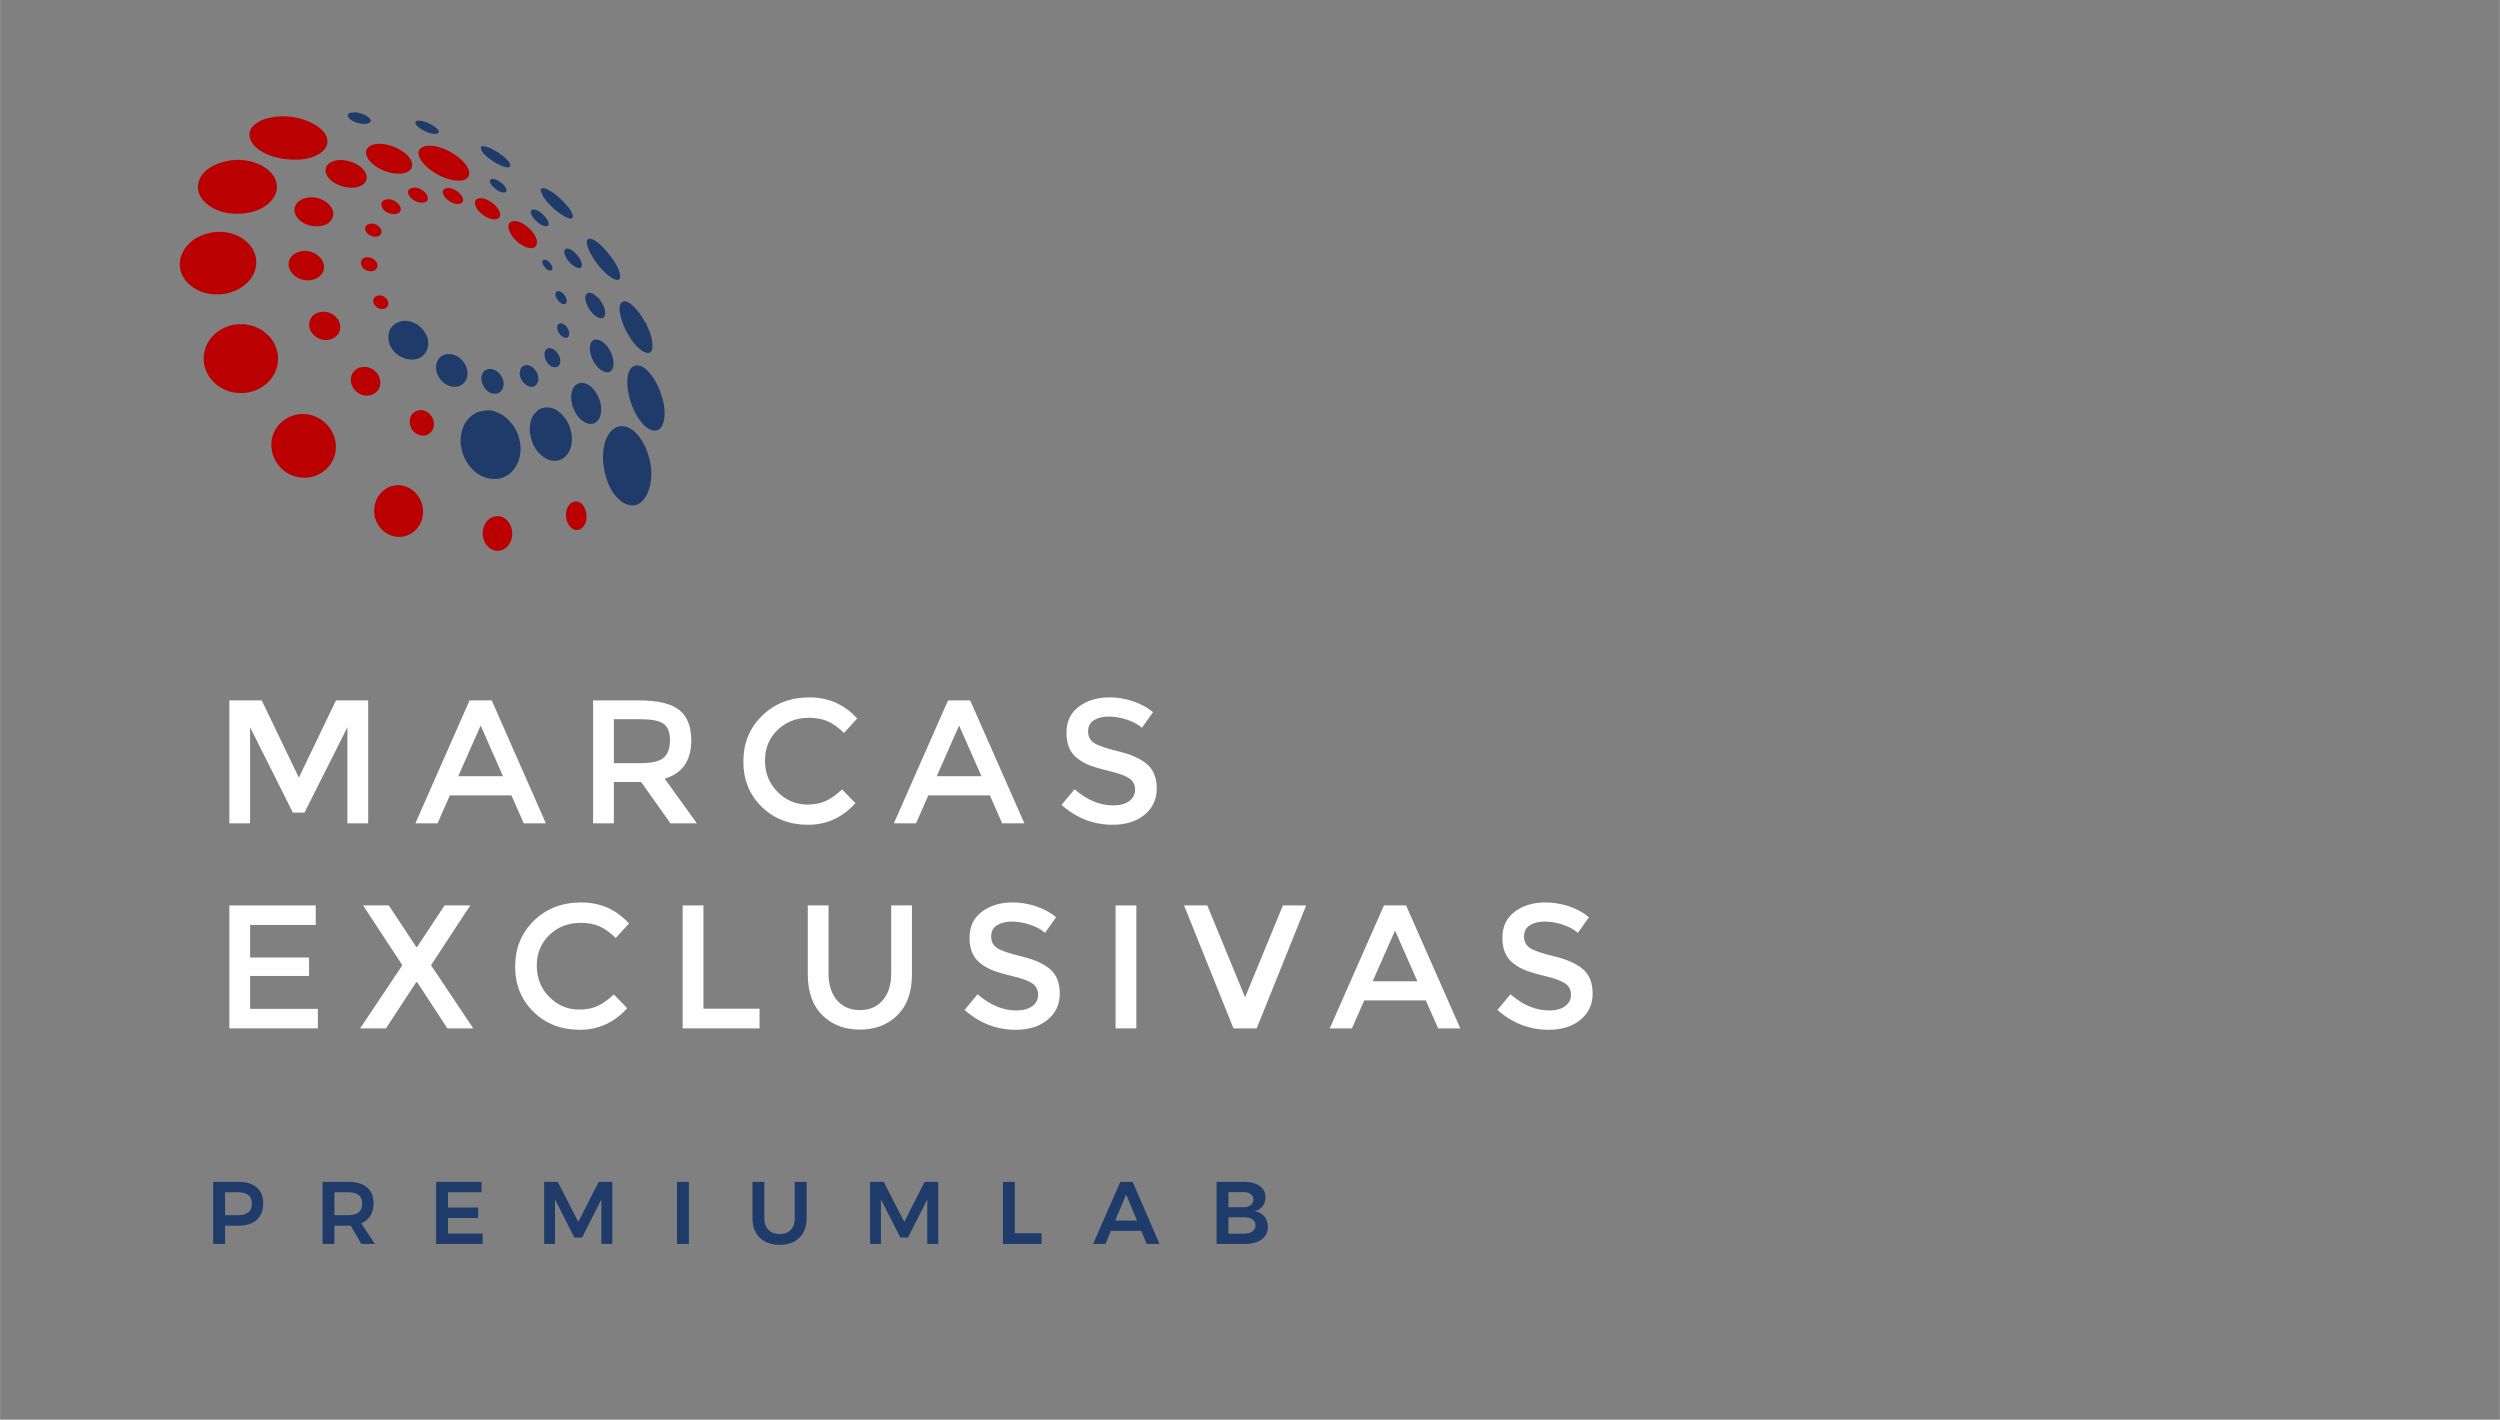 <?xml version="1.0" encoding="UTF-8"?>
<!DOCTYPE svg PUBLIC "-//W3C//DTD SVG 1.1//EN" "http://www.w3.org/Graphics/SVG/1.1/DTD/svg11.dtd">
<!-- Creator: CorelDRAW 2020 (64-Bit) -->
<svg xmlns="http://www.w3.org/2000/svg" xml:space="preserve" width="3175px" height="1803px" version="1.1" style="shape-rendering:geometricPrecision; text-rendering:geometricPrecision; image-rendering:optimizeQuality; fill-rule:evenodd; clip-rule:evenodd"
viewBox="0 0 906.4 514.76"
 xmlns:xlink="http://www.w3.org/1999/xlink"
 xmlns:xodm="http://www.corel.com/coreldraw/odm/2003">
 <rect x="0" y="0" width="906.4" height="514.76" fill="#808080" stroke="none"/>
 <defs>
  <style type="text/css">
   <![CDATA[
    .fil4 {fill:#1E3B6A}
    .fil3 {fill:#BA0000}
    .fil2 {fill:#FEFEFE;fill-rule:nonzero}
    .fil1 {fill:#1E3B6A;fill-rule:nonzero}
    .fil0 {fill:#FEFEFE;fill-opacity:0}
   ]]>
  </style>
 </defs>
 <g id="Layer_x0020_1">
  <polygon class="fil0" points="0,0 906.4,0 906.4,514.76 0,514.76 "/>
  <path class="fil1" d="M86.49 428.53c2.83,0 5.02,0.68 6.58,2.03 1.55,1.35 2.33,3.25 2.33,5.72 0,2.57 -0.78,4.57 -2.33,6 -1.56,1.42 -3.75,2.13 -6.58,2.13l-4.92 0 0 6.63 -4.31 0 0 -22.51 9.23 0zm-0.22 12.09c1.63,0 2.87,-0.35 3.74,-1.06 0.87,-0.71 1.3,-1.76 1.3,-3.15 0,-1.37 -0.43,-2.4 -1.3,-3.09 -0.87,-0.68 -2.11,-1.03 -3.74,-1.03l-4.7 0 0 8.33 4.7 0z"/>
  <path id="1" class="fil1" d="M130.99 451.04l-3.89 -6.66c-0.18,0.02 -0.44,0.03 -0.81,0.03l-5.08 0 0 6.63 -4.31 0 0 -22.51 9.39 0c2.92,0 5.17,0.68 6.75,2.03 1.59,1.35 2.38,3.25 2.38,5.72 0,1.76 -0.38,3.26 -1.14,4.5 -0.76,1.24 -1.87,2.18 -3.33,2.8l4.95 7.46 -4.91 0zm-9.78 -10.42l5.08 0c1.63,0 2.87,-0.35 3.73,-1.06 0.86,-0.71 1.29,-1.76 1.29,-3.15 0,-1.37 -0.43,-2.4 -1.29,-3.09 -0.86,-0.68 -2.1,-1.03 -3.73,-1.03l-5.08 0 0 8.33z"/>
  <polygon id="2" class="fil1" points="158.09,428.53 174.58,428.53 174.58,432.29 162.4,432.29 162.4,437.85 173.33,437.85 173.33,441.62 162.4,441.62 162.4,447.27 174.97,447.27 174.97,451.04 158.09,451.04 "/>
  <polygon id="3" class="fil1" points="197.28,428.53 202.2,428.53 209.65,443.03 217.05,428.53 221.97,428.53 221.97,451.04 218.01,451.04 218.01,434.9 211.01,448.72 208.24,448.72 201.2,434.9 201.2,451.04 197.28,451.04 "/>
  <polygon id="4" class="fil1" points="245.44,428.53 249.75,428.53 249.75,451.04 245.44,451.04 "/>
  <path id="5" class="fil1" d="M277.1 441.78c0,1.78 0.51,3.17 1.51,4.18 1.01,1 2.36,1.51 4.06,1.51 1.69,0 3.02,-0.51 4,-1.51 0.97,-1.01 1.46,-2.4 1.46,-4.18l0 -13.25 4.31 0 0 13.25c0,1.95 -0.4,3.65 -1.19,5.09 -0.79,1.45 -1.92,2.56 -3.39,3.33 -1.47,0.77 -3.2,1.16 -5.19,1.16 -2.02,0 -3.77,-0.39 -5.26,-1.16 -1.49,-0.77 -2.63,-1.88 -3.42,-3.33 -0.8,-1.44 -1.19,-3.14 -1.19,-5.09l0 -13.25 4.3 0 0 13.25z"/>
  <polygon id="6" class="fil1" points="315.46,428.53 320.38,428.53 327.84,443.03 335.23,428.53 340.15,428.53 340.15,451.04 336.19,451.04 336.19,434.9 329.19,448.72 326.42,448.72 319.38,434.9 319.38,451.04 315.46,451.04 "/>
  <polygon id="7" class="fil1" points="363.62,428.53 367.93,428.53 367.93,447.15 377.63,447.15 377.63,451.04 363.62,451.04 "/>
  <path id="8" class="fil1" d="M415.76 451.04l-1.99 -4.76 -10.99 0 -2 4.76 -4.47 0 9.87 -22.51 4.47 0 9.74 22.51 -4.63 0zm-11.44 -8.46l7.91 0 -3.93 -9.45 -3.98 9.45z"/>
  <path id="9" class="fil1" d="M451.06 428.53c2.4,0 4.3,0.5 5.68,1.51 1.38,1.01 2.07,2.38 2.07,4.12 0,1.24 -0.35,2.31 -1.04,3.2 -0.7,0.89 -1.66,1.48 -2.88,1.78 1.5,0.28 2.67,0.92 3.52,1.93 0.85,1.01 1.27,2.26 1.27,3.76 0,1.93 -0.75,3.45 -2.23,4.55 -1.49,1.1 -3.53,1.66 -6.1,1.66l-10.28 0 0 -22.51 9.99 0zm-0.22 9.2c1.11,0 1.99,-0.25 2.62,-0.74 0.63,-0.5 0.95,-1.18 0.95,-2.06 0,-0.86 -0.32,-1.52 -0.95,-1.99 -0.63,-0.48 -1.51,-0.7 -2.62,-0.68l-5.47 0 0 5.47 5.47 0zm0 9.58c1.37,0.02 2.44,-0.24 3.21,-0.78 0.77,-0.53 1.16,-1.28 1.16,-2.25 0,-0.92 -0.39,-1.64 -1.16,-2.17 -0.77,-0.52 -1.84,-0.77 -3.21,-0.75l-5.47 0 0 5.95 5.47 0z"/>
  <polygon class="fil2" points="90.65,298.54 83.13,298.54 83.13,253.95 94.87,253.95 108.33,281.95 121.79,253.95 133.46,253.95 133.46,298.54 125.93,298.54 125.93,263.71 110.37,294.65 106.16,294.65 90.65,263.71 "/>
  <path id="1" class="fil2" d="M163.07 288.4l-4.46 10.14 -8.04 0 19.65 -44.59 8.04 0 19.64 44.59 -8.03 0 -4.47 -10.14 -22.33 0zm19.27 -6.96l-8.1 -18.37 -8.11 18.37 16.21 0z"/>
  <path id="2" class="fil2" d="M250.61 268.43c0,7.36 -3.21,11.99 -9.63,13.91l11.67 16.2 -9.57 0 -10.65 -14.99 -9.89 0 0 14.99 -7.53 0 0 -44.59 16.59 0c6.8,0 11.67,1.15 14.61,3.44 2.93,2.3 4.4,5.98 4.4,11.04zm-18.69 8.29c4.25,0 7.14,-0.66 8.67,-1.97 1.53,-1.32 2.3,-3.44 2.3,-6.35 0,-2.91 -0.79,-4.91 -2.36,-6 -1.57,-1.08 -4.38,-1.62 -8.42,-1.62l-9.57 0 0 15.94 9.38 0z"/>
  <path id="3" class="fil2" d="M292.72 291.72c2.6,0 4.83,-0.44 6.7,-1.31 1.87,-0.87 3.83,-2.27 5.87,-4.18l4.85 4.98c-4.72,5.23 -10.45,7.84 -17.19,7.84 -6.74,0 -12.34,-2.17 -16.78,-6.5 -4.45,-4.34 -6.67,-9.83 -6.67,-16.46 0,-6.64 2.27,-12.17 6.8,-16.59 4.53,-4.42 10.25,-6.64 17.16,-6.64 6.91,0 12.68,2.56 17.32,7.66l-4.79 5.23c-2.12,-2.04 -4.13,-3.46 -6.03,-4.27 -1.89,-0.81 -4.11,-1.22 -6.66,-1.22 -4.51,0 -8.3,1.46 -11.36,4.37 -3.06,2.92 -4.59,6.64 -4.59,11.17 0,4.53 1.52,8.31 4.56,11.35 3.04,3.05 6.65,4.57 10.81,4.57z"/>
  <path id="4" class="fil2" d="M336.56 288.4l-4.46 10.14 -8.04 0 19.65 -44.59 8.03 0 19.65 44.59 -8.04 0 -4.46 -10.14 -22.33 0zm19.27 -6.96l-8.1 -18.37 -8.11 18.37 16.21 0z"/>
  <path id="5" class="fil2" d="M401.99 259.82c-2.19,0 -3.98,0.44 -5.39,1.34 -1.4,0.89 -2.1,2.24 -2.1,4.05 0,1.81 0.7,3.19 2.1,4.15 1.41,0.95 4.39,1.98 8.97,3.09 4.57,1.11 8.01,2.66 10.33,4.66 2.32,2 3.48,4.94 3.48,8.83 0,3.89 -1.47,7.05 -4.4,9.48 -2.94,2.42 -6.79,3.63 -11.55,3.63 -6.98,0 -13.16,-2.4 -18.57,-7.21l4.72 -5.67c4.51,3.91 9.19,5.86 14.04,5.86 2.42,0 4.35,-0.52 5.77,-1.56 1.43,-1.04 2.14,-2.42 2.14,-4.14 0,-1.73 -0.67,-3.07 -2.01,-4.02 -1.34,-0.96 -3.65,-1.83 -6.92,-2.62 -3.28,-0.79 -5.76,-1.51 -7.47,-2.17 -1.7,-0.66 -3.21,-1.52 -4.52,-2.58 -2.64,-2 -3.96,-5.06 -3.96,-9.19 0,-4.12 1.5,-7.3 4.5,-9.54 3,-2.23 6.71,-3.35 11.13,-3.35 2.85,0 5.68,0.47 8.48,1.41 2.81,0.93 5.24,2.25 7.28,3.95l-4.02 5.68c-1.32,-1.19 -3.11,-2.17 -5.36,-2.93 -2.25,-0.77 -4.48,-1.15 -6.67,-1.15z"/>
  <polygon id="6" class="fil2" points="114.45,328.29 114.45,335.37 90.65,335.37 90.65,347.18 112.03,347.18 112.03,353.87 90.65,353.87 90.65,365.8 115.22,365.8 115.22,372.88 83.13,372.88 83.13,328.29 "/>
  <polygon id="7" class="fil2" points="162.18,372.88 151.21,356.11 150.89,356.11 139.91,372.88 130.54,372.88 145.85,349.98 131.62,328.29 140.94,328.29 150.89,343.35 151.21,343.35 161.16,328.29 170.47,328.29 156.25,349.98 171.56,372.88 "/>
  <path id="8" class="fil2" d="M209.97 366.06c2.6,0 4.83,-0.44 6.7,-1.31 1.87,-0.87 3.83,-2.26 5.87,-4.18l4.85 4.98c-4.72,5.23 -10.45,7.84 -17.19,7.84 -6.75,0 -12.34,-2.16 -16.78,-6.5 -4.45,-4.34 -6.67,-9.83 -6.67,-16.46 0,-6.64 2.27,-12.16 6.79,-16.59 4.53,-4.42 10.25,-6.63 17.17,-6.63 6.91,0 12.68,2.55 17.32,7.65l-4.79 5.23c-2.13,-2.04 -4.13,-3.46 -6.03,-4.27 -1.89,-0.81 -4.11,-1.21 -6.66,-1.21 -4.51,0 -8.3,1.45 -11.36,4.37 -3.06,2.91 -4.59,6.63 -4.59,11.16 0,4.53 1.52,8.32 4.56,11.36 3.04,3.04 6.64,4.56 10.81,4.56z"/>
  <polygon id="9" class="fil2" points="247.49,372.88 247.49,328.29 255.02,328.29 255.02,365.74 275.37,365.74 275.37,372.88 "/>
  <path id="10" class="fil2" d="M303.45 362.68c2.04,2.38 4.81,3.57 8.3,3.57 3.48,0 6.25,-1.19 8.29,-3.57 2.04,-2.38 3.06,-5.62 3.06,-9.7l0 -24.69 7.53 0 0 25.01c0,6.42 -1.77,11.37 -5.3,14.83 -3.53,3.47 -8.06,5.2 -13.58,5.2 -5.53,0 -10.06,-1.73 -13.59,-5.2 -3.53,-3.46 -5.3,-8.41 -5.3,-14.83l0 -25.01 7.53 0 0 24.69c0,4.08 1.02,7.32 3.06,9.7z"/>
  <path id="11" class="fil2" d="M366.84 334.16c-2.19,0 -3.99,0.45 -5.39,1.34 -1.4,0.89 -2.1,2.24 -2.1,4.05 0,1.81 0.7,3.19 2.1,4.15 1.4,0.96 4.39,1.99 8.96,3.09 4.58,1.11 8.02,2.66 10.34,4.66 2.32,2 3.48,4.94 3.48,8.83 0,3.9 -1.47,7.05 -4.41,9.48 -2.93,2.42 -6.78,3.63 -11.54,3.63 -6.98,0 -13.17,-2.4 -18.57,-7.2l4.72 -5.68c4.51,3.91 9.19,5.87 14.04,5.87 2.42,0 4.35,-0.52 5.77,-1.57 1.43,-1.04 2.14,-2.42 2.14,-4.14 0,-1.72 -0.67,-3.06 -2.01,-4.02 -1.34,-0.96 -3.65,-1.83 -6.92,-2.62 -3.28,-0.78 -5.76,-1.51 -7.47,-2.17 -1.7,-0.66 -3.21,-1.52 -4.53,-2.58 -2.63,-2 -3.95,-5.06 -3.95,-9.19 0,-4.12 1.5,-7.3 4.5,-9.53 3,-2.24 6.71,-3.35 11.13,-3.35 2.85,0 5.68,0.47 8.48,1.4 2.81,0.94 5.23,2.25 7.28,3.96l-4.02 5.67c-1.32,-1.19 -3.11,-2.17 -5.36,-2.93 -2.26,-0.77 -4.48,-1.15 -6.67,-1.15z"/>
  <polygon id="12" class="fil2" points="404.46,328.29 411.99,328.29 411.99,372.88 404.46,372.88 "/>
  <polygon id="13" class="fil2" points="455.63,372.88 447.21,372.88 429.29,328.29 437.71,328.29 451.42,361.59 465.14,328.29 473.56,328.29 "/>
  <path id="14" class="fil2" d="M494.62 362.74l-4.46 10.14 -8.04 0 19.65 -44.59 8.03 0 19.65 44.59 -8.03 0 -4.47 -10.14 -22.33 0zm19.27 -6.95l-8.1 -18.38 -8.11 18.38 16.21 0z"/>
  <path id="15" class="fil2" d="M560.05 334.16c-2.19,0 -3.98,0.45 -5.39,1.34 -1.4,0.89 -2.1,2.24 -2.1,4.05 0,1.81 0.7,3.19 2.1,4.15 1.41,0.96 4.39,1.99 8.97,3.09 4.57,1.11 8.01,2.66 10.33,4.66 2.32,2 3.48,4.94 3.48,8.83 0,3.9 -1.47,7.05 -4.4,9.48 -2.94,2.42 -6.79,3.63 -11.55,3.63 -6.98,0 -13.16,-2.4 -18.57,-7.2l4.73 -5.68c4.5,3.91 9.18,5.87 14.03,5.87 2.42,0 4.35,-0.52 5.77,-1.57 1.43,-1.04 2.14,-2.42 2.14,-4.14 0,-1.72 -0.67,-3.06 -2.01,-4.02 -1.34,-0.96 -3.65,-1.83 -6.92,-2.62 -3.28,-0.78 -5.76,-1.51 -7.46,-2.17 -1.71,-0.66 -3.22,-1.52 -4.53,-2.58 -2.64,-2 -3.96,-5.06 -3.96,-9.19 0,-4.12 1.5,-7.3 4.5,-9.53 3,-2.24 6.71,-3.35 11.13,-3.35 2.85,0 5.68,0.47 8.49,1.4 2.8,0.94 5.23,2.25 7.27,3.96l-4.02 5.67c-1.32,-1.19 -3.11,-2.17 -5.36,-2.93 -2.25,-0.77 -4.48,-1.15 -6.67,-1.15z"/>
  <g id="_2327626041280">
   <path class="fil3" d="M94.91 119.66c-0.39,-0.12 -1.09,-0.56 -1.53,-0.77 -2.5,-1.23 -4.57,-1.14 -4.99,-1.4 -1.34,0.25 -2.33,-0.25 -5.3,0.66 -4.09,1.24 -7.68,4.38 -8.89,8.92 -1.67,6.29 2.13,12.45 8.42,14.69 3.17,1.14 7.15,0.96 10.15,-0.28 7.76,-3.22 10.64,-12.21 5.27,-19.02 -1.03,-1.3 -3.04,-2.65 -3.13,-2.8zm41.9 -12.43c-3.23,1 -0.74,5.65 2.52,4.69 1.36,-0.39 1.89,-1.96 1.02,-3.29 -0.56,-0.85 -1.96,-1.89 -3.54,-1.4zm-2.91 -26.05c-0.74,0.19 -1.24,0.53 -1.45,1.2 -0.59,1.89 1.99,3.86 4.26,3.39 1.62,-0.33 2.11,-1.99 1,-3.26 -0.69,-0.8 -2.15,-1.76 -3.81,-1.33zm2.72 14.01c-0.02,-0.02 -0.04,-0.05 -0.06,-0.07 -0.01,-0.01 -0.04,-0.04 -0.05,-0.06l-0.1 -0.11c-0.82,-1.01 -1.38,-1.46 -2.82,-1.69 -3.25,-0.22 -3.51,3 -1.38,4.43 1.42,0.94 3.72,1.04 4.47,-0.62 0.33,-0.73 -0.03,-1.28 -0.06,-1.88zm12.81 -27.07c-3.84,0.92 0.39,6.08 4.27,5.29 0.83,-0.17 1.47,-0.72 1.39,-1.69 -0.07,-0.91 -0.71,-1.64 -1.14,-2.06 -0.89,-0.85 -2.7,-1.98 -4.52,-1.54zm-9.62 4.24c-2.11,0.55 -1.83,2.55 -0.67,3.78 0.78,0.84 2.85,1.89 4.63,1.39 3.77,-1.08 -0.24,-6.13 -3.96,-5.17zm21.92 -4.1c-3.52,0.87 1.29,6.44 4.93,5.62 3.52,-0.79 -1.22,-6.53 -4.93,-5.62zm16.85 5.29c-0.37,-0.12 -1.21,-0.74 -1.75,-1.01 -0.68,-0.35 -1.32,-0.51 -2.02,-0.66 -2.83,-0.3 -3.22,1.62 -2,3.61 2.4,3.93 8.39,5.5 8.5,2.41 0.05,-1.24 -1.05,-2.72 -1.81,-3.48 -0.18,-0.18 -0.27,-0.26 -0.47,-0.41 -0.11,-0.09 -0.16,-0.12 -0.26,-0.22 -0.13,-0.13 -0.15,-0.18 -0.19,-0.24zm29.5 108.34c-1.18,0.37 -1.84,1.13 -2.34,2.16 -1.7,3.51 0.64,8.84 4.01,8.07 2.71,-0.63 4.19,-5.49 1.46,-9.1 -0.48,-0.63 -1.8,-1.54 -3.13,-1.13zm-53.03 -32.41c-0.36,-0.11 -0.57,-0.29 -0.97,-0.45 -0.2,-0.09 -0.29,-0.11 -0.5,-0.17 -0.11,-0.04 -0.1,-0.03 -0.23,-0.08 -0.09,-0.04 -0.1,0.05 -0.14,-0.07 -0.02,-0.03 -0.05,-0.02 -0.08,-0.04 -1.05,0.2 -1.68,-0.23 -3.2,0.97 -2.14,1.68 -2.04,6.38 1.76,7.98 3.38,1.44 6.84,-1.89 5.22,-5.8 -0.64,-1.52 -1.73,-2.08 -1.86,-2.34zm30.94 -69.28c-3.19,0.58 -1.08,4.85 0.43,6.38 0.87,0.88 1.54,1.58 2.75,2.28 4.77,2.78 6.95,-0.05 4.48,-3.9 -0.28,-0.44 -0.78,-1.13 -1.08,-1.44 -1.5,-1.5 -4.18,-3.76 -6.58,-3.32zm-49.39 54.99c-0.63,-0.41 -1.05,-1.55 -3.71,-2.12 -6.16,-0.69 -7.72,6.57 -2.82,9.57 3.4,2.08 8.06,0.02 7.79,-4.21 -0.04,-0.63 -0.21,-1.27 -0.43,-1.8 -0.26,-0.59 -0.65,-1.02 -0.83,-1.44zm-24.52 -18.16c-0.09,1.27 0.05,1.53 0.33,2.62 0.31,0.2 0.42,1.55 2.67,2.82 4.36,2.47 9.67,-1.01 7.94,-5.61 -0.21,-0.54 -0.37,-0.64 -0.42,-1.02 -0.41,-0.25 -0.69,-0.85 -1.08,-1.16 -0.38,-0.32 -0.77,-0.63 -1.3,-0.92 -1.09,-0.6 -2.35,-0.8 -3.77,-0.71 -2.55,0.53 -3.75,1.54 -4.37,3.98zm67.68 70.15c-3.02,0.37 -5.08,3.47 -4.75,6.94 0.29,2.98 2.7,5.97 5.98,5.56 2.9,-0.37 5.02,-3.5 4.69,-6.91 -0.29,-3.01 -2.6,-5.99 -5.92,-5.59zm-70.41 -96.11c-3.72,0.62 -5.66,3.66 -4.3,6.67 1.05,2.35 4.05,4.4 7.73,3.82 3.01,-0.48 5.83,-3.14 4.24,-6.69 -1.04,-2.31 -4.11,-4.39 -7.67,-3.8zm9.1 -31.06c-0.14,0.74 -0.56,0.87 -0.43,2.1 0.21,1.85 1.89,3.47 3.48,4.36 2.22,1.24 5.67,2.14 8.53,1.2 5.52,-1.81 2.83,-8.42 -5.44,-9.62 -1.34,-0.07 -2.5,-0.05 -3.71,0.37 -1.7,0.57 -2.34,1.6 -2.37,1.53 -0.01,-0.01 -0.04,0.04 -0.06,0.06zm-6.51 11.58c-4.01,0.44 -6.37,3.39 -4.62,6.64 2.33,4.31 10.02,5.07 12.55,1.84 1.03,-1.3 1.31,-3.02 0.36,-4.68 -1.28,-2.22 -4.52,-4.21 -8.29,-3.8zm21.66 -13.67c0.12,0.06 0.9,0.97 1.1,1.16 5.11,4.84 14.49,5.25 14.71,0.82 0.07,-1.35 -0.88,-2.74 -1.54,-3.34 -1.14,-1.04 -0.9,-1.06 -2.69,-2.15 -1.07,-0.66 -2.06,-1.05 -3.28,-1.53 -2.16,-0.61 -4.85,-1.18 -7.08,-0.28 -0.94,0.38 -1.84,1.03 -2.08,2.09 -0.31,1.43 0.52,2.27 0.86,3.23zm31.03 -2.08c-0.51,-0.16 -1.54,-0.87 -2.17,-1.18 -0.7,-0.35 -1.51,-0.71 -2.31,-0.99 -1.74,-0.61 -3.6,-1 -5.63,-0.78 -6.72,1.45 -0.21,9.24 7.11,11.71 1.54,0.52 3.38,1.01 5.18,0.9 4.43,-0.27 3.96,-4.06 1.15,-6.85 -0.54,-0.54 -0.95,-0.98 -1.6,-1.5 -0.29,-0.24 -1.61,-1.12 -1.73,-1.31zm-14.1 122.73c-0.29,-0.16 -0.31,-0.29 -0.58,-0.52 -0.18,-0.14 -0.36,-0.29 -0.55,-0.42 -2.25,-1.64 -3.82,-1.41 -4.37,-1.75 -0.58,0.12 -1.26,0.04 -1.85,0.12 -1.66,0.23 -3,0.9 -4.22,1.88 -3.35,2.69 -4.34,7.92 -2.22,11.84 0.96,1.77 2.3,3.11 4.1,4.03 4.11,2.08 8.73,0.54 11.1,-3.17 1.09,-1.69 1.72,-4.16 1.31,-6.63 -0.6,-3.58 -2.52,-4.93 -2.72,-5.38zm-47.82 -120.95c3.83,0.44 7.51,0.5 10.94,-0.82 2.53,-0.97 5.94,-3.22 4.81,-6.95 -0.79,-2.6 -3.85,-4.62 -6.46,-5.74 -3.16,-1.36 -6.5,-2.02 -10.36,-1.93 -3.01,0.22 -5.4,0.62 -7.76,1.92 -1.79,0.98 -4.2,2.95 -3.26,6.09 0.68,2.3 2.82,4.02 4.73,5.05 2.45,1.33 4.35,1.8 7.36,2.38zm5.44 92.6c-5.89,0.82 -10.86,6.21 -9.6,13.19 1.02,5.67 6.43,10.61 13.37,9.71 5.85,-0.76 10.96,-6.28 9.62,-13.25 -1.2,-6.25 -7.18,-10.52 -13.39,-9.65zm-13.25 -90.21c-0.65,-0.22 -1.3,-0.58 -2.01,-0.85 -0.68,-0.26 -1.43,-0.49 -2.16,-0.66 -1.6,-0.36 -3.34,-0.57 -5.07,-0.54 -5.19,0.24 -11.9,2.55 -13.56,7.65 -1.89,5.8 3.86,10.17 9.16,11.37 5.47,1.24 12.44,0.41 16.56,-3.66 4.03,-3.98 3.08,-9.03 -1.31,-12.26 -0.4,-0.3 -1.35,-0.79 -1.61,-1.05zm-17.11 24.14c-3.11,0.35 -6.82,1.75 -8.84,3.79 -1.1,1.11 -1.92,1.88 -2.74,3.54 -3.95,7.93 3.63,16.12 14.03,15.21 6.54,-0.58 13.22,-5.46 12.61,-12.45 -0.56,-6.42 -7.74,-10.93 -15.06,-10.09z"/>
   <path class="fil4" d="M196.62 95.34c0.31,1.06 1.81,3.13 3.18,2.7 1.04,-0.32 0.2,-2.48 -1.06,-3.35l-0.36 -0.3c-1.05,-0.31 -1.8,-0.49 -1.76,0.95zm24.07 80.46c0.23,0.38 0.44,0.88 0.68,1.32 0.23,0.44 0.6,0.93 0.74,1.36 0.2,0.12 1.02,1.39 1.74,2.07 1.06,0.97 1.96,2.01 4.05,2.53 3.43,0.85 5.44,-1.54 6.52,-3.57 1.29,-2.42 1.8,-5.59 1.69,-8.71 -0.12,-3.3 -1.01,-5.8 -2.04,-8.53 -0.45,-0.77 -0.85,-1.7 -1.34,-2.51 -0.56,-0.92 -1.05,-1.48 -1.65,-2.22 -0.86,-1.05 -2.77,-2.7 -4.91,-2.95 -2.46,-0.46 -4.29,1.21 -5.18,2.39 -1.12,1.48 -1.82,3.36 -2.16,5.59 -0.74,4.81 0.31,9.24 1.86,13.23zm6.73 -38.24c-0.11,3.33 0.62,6.72 1.7,9.54 0.53,1.37 1.13,2.6 1.84,3.78 0.81,1.37 2.2,2.9 2.35,3.2l0.26 0.24c0.4,0.19 0.44,0.34 0.81,0.6 0.25,0.18 0.49,0.37 0.81,0.55 2.26,1.28 4.08,0.79 5.1,-1.66 1.09,-2.64 0.66,-6.72 -0.13,-9.42 -0.94,-3.21 -2.5,-6.62 -4.5,-8.96 -1.3,-1.53 -2.79,-3.09 -5.23,-2.92 -1.15,0.38 -1.68,0.82 -2.19,1.79 -0.55,1.04 -0.68,1.99 -0.82,3.26zm-2.12 -21.69l0.12 0.29c0.24,0.65 0.42,1.26 0.69,1.9 0.27,0.64 0.6,1.26 0.82,1.88 0.21,0.22 0.65,1.14 0.86,1.48 0.32,0.53 0.64,0.99 0.93,1.51 0.33,0.37 0.66,0.9 1,1.3 0.23,0.28 0.31,0.43 0.51,0.65 0.32,0.33 0.32,0.23 0.5,0.62 0.24,0.1 0.45,0.39 0.65,0.56 0.74,0.65 1.36,1.24 2.4,1.66 3.92,1.6 2.72,-4.53 2.03,-6.67 -0.28,-0.85 -1.51,-3.36 -1.56,-3.76 -0.53,-0.41 -2.06,-4.24 -5.44,-6.97 -1.17,-0.94 -3.24,-1.86 -3.97,0.16 -0.65,1.79 0.17,3.77 0.46,5.39zm-11.95 -29.2c-1.5,0.6 0.12,3.92 0.56,4.85 0.95,1.99 2.34,3.94 3.74,5.56l2.13 2.13c0.5,0.5 3.14,2.62 4.38,2.26 1.63,-0.47 -0.03,-4.13 -0.46,-4.92 -0.81,-1.52 -1.75,-2.85 -2.69,-4.08 -0.78,-1.01 -5.38,-6.7 -7.66,-5.8zm-16.26 -15.09l0.39 0.46c0.3,0.44 0.85,0.99 0.99,1.37 0.11,0.06 -0.03,-0.04 0.15,0.11 0.33,0.26 1.67,1.81 2.47,2.45 0.6,0.47 6.24,5.03 6.56,2.6 0.15,-1.15 -1.26,-2.98 -1.72,-3.56l-1.84 -2.04c-1.22,-1.09 -1.8,-1.86 -3.59,-3.09 -0.74,-0.5 -2.36,-1.64 -3.57,-1.66 -2.09,-0.03 0.09,2.88 0.16,3.36zm-21.69 -15.78c0.45,0.25 0.57,0.55 0.94,0.86 0.97,0.81 2.16,1.72 3.27,2.35 6.35,3.59 7.07,0.8 2.34,-2.73 -0.25,-0.19 -1.24,-0.85 -1.34,-1.02 -0.47,-0.16 -1.45,-0.82 -2.04,-1.13 -0.68,-0.35 -1.4,-0.67 -2.19,-0.9 -3.96,-1.11 -1.01,2.49 -0.98,2.57zm-23.93 -12.04c-1.35,0.18 -0.99,1.15 -0.35,1.81 0.64,0.65 1.03,0.95 1.92,1.47 4.68,2.75 8.94,1.49 3.51,-1.77 -1.05,-0.63 -3.54,-1.71 -5.08,-1.51zm-25.42 -1.78c0.46,1.86 4.71,3.49 7.22,2.79 2.19,-0.6 0.69,-2.07 -0.26,-2.68 -1.81,-1.16 -3.37,-1.08 -3.86,-1.39 -1.19,0.22 -3.12,-0.23 -3.1,1.28zm51.96 23.01c-2,0.96 3.1,5.6 5.19,4.71 0.73,-0.31 0.36,-1.27 0.02,-1.81 -0.92,-1.46 -3.8,-3.57 -5.21,-2.9zm14.87 11.07c-1.62,0.75 1.11,4.24 3.1,5.31 0.52,0.29 1.67,0.9 2.41,0.62 2.26,-0.86 -3.18,-6.99 -5.51,-5.93zm12.2 17.06c0.18,0.25 0.56,0.88 0.67,1.16 0.13,0.03 0.02,-0.03 0.16,0.12l0.51 0.64c1.23,1.54 4.58,3.5 4.52,0.98 -0.07,-2.91 -5.03,-7.38 -6.21,-5.46 -0.5,0.82 0.11,1.85 0.35,2.56zm8.95 19.62c0.55,0.4 1.42,1.95 3.25,2.53 2.2,0.71 2.38,-1.6 1.9,-3.26 -0.47,-1.63 -1.26,-2.68 -2.07,-3.74l-1.52 -1.38c-0.63,-0.44 -1.31,-0.79 -2.3,-0.73 -1.32,0.67 -1.28,1.96 -0.85,3.39 0.51,1.67 1.48,2.77 1.59,3.19zm6.27 13.01l-0.5 -0.51c-0.88,-1.16 -2.4,-2.24 -4.09,-2.14 -1.06,0.38 -1.59,0.99 -1.81,2.29 -0.22,1.3 0.08,2.64 0.45,3.75 1.97,5.85 7.74,8.18 8.06,3 0.08,-1.29 -0.23,-2.57 -0.65,-3.63 -0.21,-0.54 -0.4,-0.97 -0.68,-1.45l-0.61 -0.94c-0.02,-0.04 -0.09,-0.15 -0.1,-0.18 -0.11,-0.23 -0.01,0.13 -0.07,-0.19zm-12.77 21.65c0.34,0.3 1.09,3.66 4.15,5.53 5.26,3.21 8.42,-3.89 4.61,-10.24 -1.26,-2.1 -3.29,-4.1 -6,-3.88 -1.58,0.53 -2.44,1.29 -2.95,3.07 -0.75,2.67 0.2,4.43 0.19,5.52zm-12.35 1.16c-0.08,0.09 -0.07,0.08 -0.15,0.17 -0.4,0.39 0.38,-0.34 -0.11,0.1l-1.63 1.68c-0.07,0.61 -1.12,1.64 -1.22,4.58 -0.15,4.58 2.28,9.54 6.35,11.39 4.92,2.23 9.03,-1.79 8.93,-7.52 -0.04,-2.59 -0.98,-4.22 -1,-4.82 -0.13,-0.14 0.02,0.07 -0.15,-0.19l-0.07 -0.13c-0.04,-0.08 -0.11,-0.24 -0.15,-0.33 -0.58,-1.2 -1.82,-2.92 -2.78,-3.7 -1.47,-1.19 -2.83,-2.19 -5.5,-2.07 -1.86,0.35 -2.13,0.8 -2.52,0.84zm-22.17 0.91c-0.29,0.25 -1.15,0.62 -1.54,0.89 -4.05,2.8 -5.25,8.14 -4.05,12.93 1.23,4.89 5.01,9.37 10.09,10.24 6.22,1.06 10.33,-3.63 11.08,-8.95 0.51,-3.66 -0.55,-7.3 -2.41,-10.07 -0.8,-1.2 -1.33,-1.72 -2.32,-2.72 -0.27,-0.27 -1.28,-0.93 -1.4,-1.16 -0.43,-0.14 -0.6,-0.34 -1.04,-0.56 -0.3,-0.16 -0.62,-0.32 -0.98,-0.48 -3.06,-1.35 -4.87,-0.79 -7.43,-0.12zm-21.63 -31.77c-0.65,-0.22 -1.34,-0.72 -2.24,-1.01 -0.99,-0.32 -1.86,-0.4 -2.96,-0.35 -3.8,0.61 -5.84,3.24 -5.31,6.97 1.04,7.24 11.87,10.07 14.11,3 0.94,-2.97 -0.56,-5.98 -2.75,-7.87 -0.21,-0.18 -0.76,-0.59 -0.85,-0.74zm6.7 14.73c-0.07,1.12 -0.01,1.59 0.23,2.61 1.43,4.26 5.87,6.5 9.09,4.47 1.44,-0.91 2.47,-2.93 1.94,-5.46 -0.62,-2.96 -2.77,-4.17 -2.95,-4.53 -0.58,-0.2 -1.09,-0.62 -1.82,-0.85 -0.72,-0.24 -1.5,-0.33 -2.31,-0.31 -2.57,0.37 -3.64,1.66 -4.18,4.07zm18.98 1.41c-4.96,0.92 -1.99,9.85 3.01,8.85 2.27,-0.46 3.08,-3.19 2.08,-5.55 -0.68,-1.6 -2.63,-3.76 -5.09,-3.3zm13.1 -1.34c-0.93,0.3 -1.43,0.93 -1.66,1.96 -0.42,1.91 0.67,3.97 2.12,5.04 3.19,2.37 5.65,-1.03 4.03,-4.31 -0.6,-1.22 -2.32,-3.4 -4.49,-2.69zm7.23 -4.43l0.06 1.26c1.12,4.7 5.93,5.04 5.66,1.26 -0.16,-2.21 -2.51,-4.99 -4.52,-4.24 -0.75,0.28 -1,0.88 -1.2,1.72zm5 -10.53c-1.07,1.55 0.36,3.61 1.19,4.26 1.88,1.48 3.16,0.61 2.6,-1.95 -0.39,-0.85 -0.78,-1.52 -1.38,-1.98 -0.64,-0.48 -1.58,-0.98 -2.41,-0.33zm-0.45 -11.87c-1.91,0.91 1.15,5.3 2.97,4.53 0.49,-0.2 0.65,-0.89 0.52,-1.57 -0.12,-0.61 -0.41,-1.09 -0.71,-1.53 -0.35,-0.51 -1.67,-1.97 -2.78,-1.43z"/>
  </g>
 </g>
</svg>
